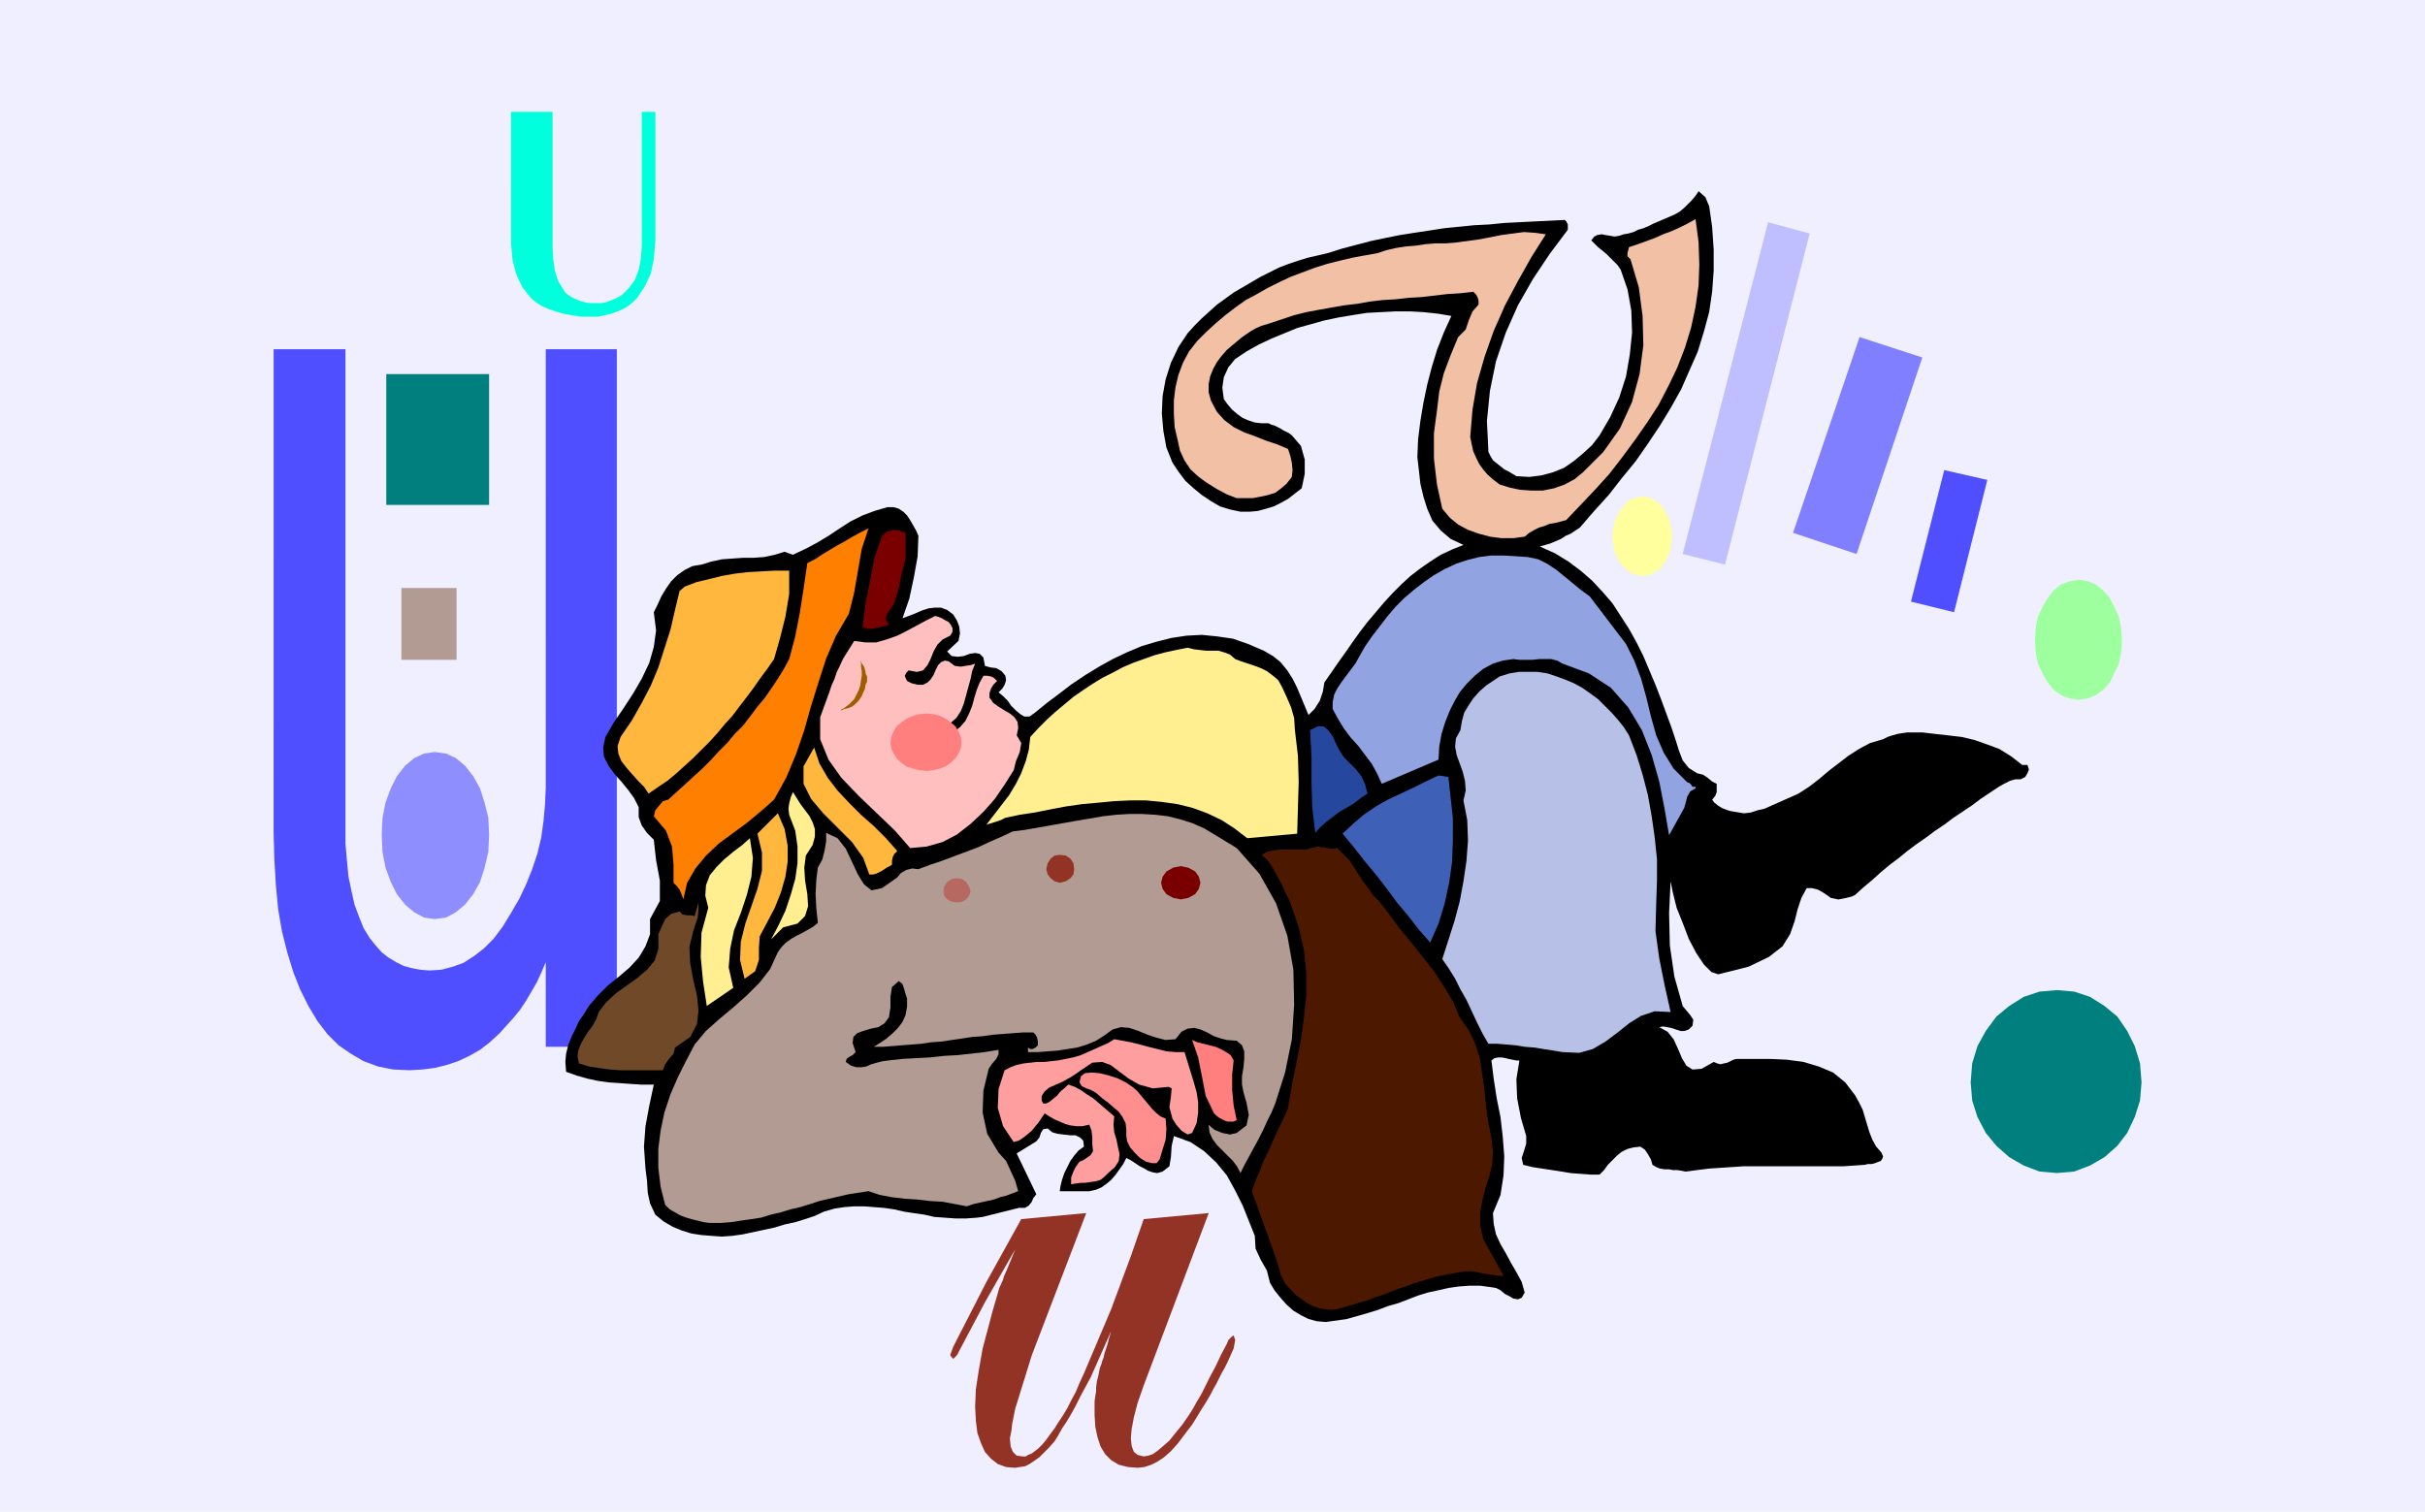 <svg xmlns="http://www.w3.org/2000/svg" fill-rule="evenodd" height="192" preserveAspectRatio="none" stroke-linecap="round" viewBox="0 0 3208 2000" width="3.208in"><style>.pen1{stroke:none}.brush3{fill:#4f4fff}.brush4{fill:#000}.brush7{fill:#7a0000}.brush9{fill:#ffb73d}.brush11{fill:#ffef91}.brush15{fill:#b29b93}.brush19{fill:#ff7f7f}.brush21{fill:#933326}</style><path class="pen1" style="fill:#efefff" d="M0 0h3208v2000H0V0z"/><path class="pen1 brush3" d="M457 462v654l2 23 2 21 4 19 4 18 6 16 6 15 8 13 8 10 8 9 9 7 10 6 10 5 11 3 11 2 12 1 16-1 15-4 14-5 14-9 13-10 13-13 12-16 11-18 11-19 9-19 8-20 7-21 5-21 3-22 2-22 1-23V462h94v923h-94v-112l-6 14-6 13-7 12-7 12-8 12-9 11-9 10-9 10-13 12-13 10-14 8-15 7-15 5-16 4-16 2-17 1-22-1-20-4-19-7-17-10-16-11-15-15-13-17-12-20-11-22-9-23-8-26-7-28-5-29-3-32-2-34-1-35V462h95z"/><path class="pen1 brush4" d="m2265 301 2 29v28l-2 28-4 27-7 26-8 26-11 25-11 25-14 25-14 23-16 24-16 23-18 22-18 23-19 21-19 22-6 4-6 4-7 3-6 4-7 3-7 3-7 2-7 2 20 9 18 11 16 12 15 13 14 15 13 15 11 17 11 17 10 18 9 18 8 19 8 19 7 18 7 19 7 19 6 18 4 13 5 13 8 10 11 7 8 2 6 4 6 5 6 3v11l-2 5-4 5 3 4 5 4 5 3 5 2 6 2 6 1 6 1 6 1 9-1 9-3 9-2 9-4 9-4 9-4 9-4 9-4 14-9 13-10 13-11 13-10 13-10 14-9 15-8 17-5 6-3 6-2 7-2 6-1 7-1h20l17 2 18 2 17 2 17 4 17 6 16 6 16 10 14 11h7l2 6-2 5-3 5-6 3h-7l-7 2-8 4-7 4-12 8-12 8-12 9-12 8-12 8-12 9-12 8-12 9-13 9-12 9-11 9-12 9-12 10-11 10-12 10-11 10-4 2-4 1-4 1-5 1-5 1-5-1-5-1-4-3-6-4-7-4-8-2h-7l-7 13-5 15-4 16-6 17-10 16-18 14-27 13-40 10-9-3-10-10-10-15-10-19-8-21-8-20-5-20-3-15-2 42 1 43 6 41 11 39 5 6 5 6 4 6-1 8-5 5-6 2h-5l-6-2-6-2-5-1-6-1-5 1 11 6 8 10 6 13 5 12 6 10 8 5 12-1 16-9 5 2 4 1 4-1 5-1 4-2 4-2 4-1h46l21 1 22 3 20 6 19 8 16 13 13 17 5 9 5 10 3 10 3 10 3 10 4 10 5 9 7 8 2 5-1 3-2 3-3 1-5 2-4 1h-5l-4 1-14 1-15 1h-132l-15 1-15 1-15 1-16 2-15 2-5-1-6-1h-6l-5-1h-6l-6-1-5-2-5-3-2-7-4-7-4-6-6-4-9 1-8 2-8 4-6 5-6 6-6 6-5 7-6 6h-12l-13-1-13-1-12-2-13-2-13-2-13-2-12-3-2-9 3-9 3-10v-10l-7-24-5-26-1-25 4-25h-4l-5-1-5-1-4-1-5-1h-5l-5 1-4 3 3 24 4 26 5 25 3 26 2 26-1 25-4 26-10 24 1 14 3 14 6 13 7 12 7 13 7 12 7 13 4 14-4 7-5 2-6-1-5-3-6-3-6-5-6-3-6-1-15-2h-14l-14 1-14 2-13 3-14 3-13 4-13 5-13 5-14 4-13 5-13 4-14 4-14 4-14 2-14 2-12-1-11-3-10-5-10-6-9-8-8-9-8-10-6-10-4-16-8-14-7-15-1-17-8-20-8-20-10-20-11-20-14-17-16-15-18-12-22-8-3 13-1 15-2 12-9 7-7 2-6-1-6-2-5-3-6-3-6-4-6-4-6-3-4 8-5 7-5 7-6 7-6 5-7 5-7 3-9 2h-39l1-7 2-8 3-9 4-8 4-8 5-7 6-7 7-5-1-8-4-4-6-3h-7l-9-1-8-1-7-2-6-5-6 1-3 5-2 6-4 5-26 16 26 54-4 5-2 5-4 5-5 3h-8l-8 2-8 2-8 2-8 2-8 2-8 2-8 1-14 1h-14l-14-1-14-1-13-3-14-2-13-2-13-3-14-2-13-1-13-1h-13l-13 1-13 2-14 4-13 6-12 4-13 4-14 3-13 4-14 3-14 3-14 3-14 2-14 1-14-1-13-1-13-2-13-4-12-5-12-7-11-9-7-15-3-14-1-16-2-16-2-29 2-27 5-27 6-28h-16l-15-1-14-1-15-1-14-2-14-3-14-4-14-5-1-13 1-11 3-12 4-10 5-10 5-11 7-10 6-10 12-14 13-13 15-12 14-12 12-13 9-15 6-16v-20l13-24v-27l-5-27-3-27-9-9-7-10-4-11v-13l-6-12-8-11-9-11-9-10-8-11-6-12-1-12 3-14 11-19 13-19 13-20 11-19 10-21 6-21 3-22-3-24 5-10 5-11 6-10 7-10 8-8 10-7 10-5 12-2 13-4 14-3 14-1 14-1h14l14-1 14-3 13-4 11 4 17-8 15-8 15-9 15-10 14-9 16-8 16-6 17-5h8l7 2 6 4 5 5 4 6 4 7 4 7 3 7-1 27-5 28-6 28-9 26 8-3 8-3 9-4 9-3 8-1h9l8 3 8 6 5 8 3 8 1 9-2 10-15 14 6 6 8 1 8-1 8-3 7-1 6 1 5 5 2 11 7 2 8 1 7 4 5 6 1 6-2 6-3 5-5 5 6 5 6 6 5 7 6 6 6 5 5 3h7l7-5 16-13 16-12 17-13 18-12 18-11 18-10 19-9 19-8 20-6 20-5 20-3 20-1 20 2 21 3 20 7 21 9 12 7 10 8 9 11 7 11 6 12 5 12 5 12 5 12 8-8 7-11 4-12 2-12 9-13 9-13 10-14 9-13 10-14 10-13 11-13 11-13 11-12 12-12 12-11 13-10 13-9 14-9 15-7 15-6-17-8-13-11-11-13-7-16-5-16-4-17-2-18-2-17 1-24 3-24 4-24 5-24 6-23 7-23 9-23 10-22-18-3-19-2-18-1h-19l-19 1-19 1-19 3-18 3-19 4-18 5-18 5-17 7-17 7-17 8-16 9-15 10-9 11-6 13-2 14 2 15 5 7 6 7 7 6 7 5 7 3 9 3 9 1h9l4 2 4 1 4 2 4 2 3 2 4 2 4 2 4 3 12 14 5 18v19l-4 19-9 7-9 7-9 5-10 5-10 3-11 3-11 1h-12l-14-3-13-4-12-7-12-8-11-9-11-10-9-12-8-12-8-20-4-22-2-23 1-23 4-22 7-22 10-21 12-18 9-10 10-10 10-9 10-9 11-8 11-8 12-7 12-7 12-7 12-6 12-6 13-5 12-4 13-4 13-3 13-3 19-6 19-5 19-5 19-4 20-4 19-3 20-3 19-3 20-2 20-2 20-1 20-2 20-1 20-1 20-1 20-1 2 2 2 4v7l-24 32-22 33-20 35-16 36-13 38-8 39-4 40 2 41 3 6 3 5 5 4 5 4 5 4 6 3 5 3 5 3 17 1 16-2 15-4 15-6 13-9 12-10 12-11 10-13 14-24 12-26 9-28 5-29 3-29-1-29-5-28-9-26-4-6-5-5-5-5-5-5-6-5-5-4-5-5-4-4 4-5 4-2 6-1 5 1 6 1 6 1 6-1 6-2 6-1 7-2 6-3 7-2 7-3 6-3 7-3 7-3 7-3 7-3 7-4 6-5 5-5 5-5 5-6 4-6 9 8 5 12 2 14 2 14z"/><path class="pen1" style="fill:#f2c1a5" d="m2243 290 4 30 1 30-1 28-4 28-6 28-8 26-10 26-12 25-13 25-15 23-16 23-17 23-17 22-19 21-19 20-19 20-7 2-8 2-7 1-7 3-7 2-6 3-7 4-6 5-15 2h-16l-15-2-15-4-14-5-13-7-11-9-10-12-7-32-4-34v-34l4-30 3-25 6-24 9-24 10-24 10-10 4-12 5-12 8-9v-5l-1-4-2-4-4-4-17 2-17 1-17 2-17 2-17 1-18 2-17 1-17 2-17 3-17 2-17 3-17 3-16 3-16 4-15 5-15 5-6 2-7 2-7 3-7 4-6 4-7 5-6 5-6 5-7 6-7 8-6 8-5 9-4 10-2 10v11l3 11 8 15 10 11 12 9 14 7 14 5 15 6 15 5 14 6 3 9 2 9 1 10-1 9-7 9-7 6-8 6-10 3-9 2-11 2h-21l-13-5-13-7-13-8-11-8-11-10-8-12-6-13-3-14-4-17-1-18v-17l2-17 4-17 6-16 8-15 11-14 12-12 12-11 13-11 13-10 14-10 15-8 14-8 16-8 15-7 16-6 16-6 16-5 16-4 17-4 16-3 17-3 12-4 13-3 13-2 13-1 13-2 13-1h13l13-1 15-2 15-2 16-3 15-3 15-2 15-2 15 1 14 2-19 30-18 32-17 32-15 34-12 34-10 35-6 35-3 36 2 10 2 9 4 9 4 8 5 7 6 7 8 7 8 6 13 4 14 3 15 1h15l15-3 14-5 13-7 11-9 27-27 22-31 16-35 10-37 5-38-1-39-5-38-11-37-4-4v-4l1-4 1-4 12-4 11-4 11-4 11-5 11-4 11-5 10-5 11-6z"/><path class="pen1" style="fill:#ff7f00" d="m1123 812-17 29-13 30-10 31-10 32-9 32-11 32-13 31-16 29-17 15-18 15-19 14-19 14-17 16-14 17-11 19-5 22-2-6-3-7-4-5-4-4v-24l-2-24-8-21-16-19 2-8 5-6 5-6 7-2 11-10 11-10 12-11 11-10 11-11 11-12 11-11 10-12 11-11 10-13 9-12 10-12 9-13 8-12 8-13 7-13 8-30 6-31 5-32 5-34 10-5 9-6 10-6 10-6 11-6 10-6 11-6 10-5-9 27-5 29-5 29-7 28z"/><path class="pen1 brush7" d="m1198 739-5 19-4 20-6 20-11 17v4l1 3 1 2 2 2-4 2-5 1-4 1-4 1-5 1h-4l-5-1-4-1 4-31 6-31 6-31 10-28 3-3 4-3 4-1 4-1 4 1h4l4 2 4 1v34z"/><path class="pen1" style="fill:#91a3e0" d="m2151 852 11 22 9 24 7 25 6 25 7 25 10 23 13 21 18 18 3 1 2 2 2 3h4v2l-7 4-4 7-2 8-2 7-20 36-6-35-7-36-10-35-13-33-18-30-23-26-29-19-35-13-7-4-8-2h-16l-9 1h-17l-8-1-14 2-13 4-13 7-11 9-11 11-9 11-7 12-6 12-6 15-5 16-3 17-1 17-75 32-6-13-7-13-9-12-9-12-10-11-9-12-8-13-7-13v-9l2-10 4-8 6-9 6-8 6-8 6-8 5-9 8-14 9-13 10-13 10-13 11-13 12-12 13-11 13-10 13-9 14-8 15-7 15-5 16-4 16-2h16l17 1 15 1 14 3 12 6 12 8 11 9 11 9 11 9 11 8 48 63z"/><path class="pen1 brush9" d="M1044 755v31l-5 30-7 28-8 28-9 13-9 12-9 13-9 12-10 13-9 12-10 11-10 12-10 11-11 11-11 11-11 10-11 10-12 10-12 8-13 9-6-9-8-8-8-9-7-8-7-9-4-10-1-10 4-12 15-22 13-23 12-23 10-24 8-25 8-25 6-26 6-25 7-6 16-6 17-4 16-4 17-3 17-2 18-1 18-1h19z"/><path class="pen1" style="fill:#ffbfbf" d="m1257 841-10 5-7 7-5 9-4 10-4 8-6 7-8 2-11-2-3 3-2 4 1 3 2 4 6 3 8 2h7l6-3 4-4 4-6 3-7 3-6 4-4 5-2 5 1 8 6 8 1 6-1 7-1 6-2-4 10-2 10-3 11-3 11-3 11-4 10-6 9-8 7h-6l-5-2h-5l-4 5 4 6 6 3 7 1 7-1 9-7 7-8 5-10 4-10 3-11 3-10 4-10 5-9h5l5 1 4 2 4 4-5 5-3 5-2 6v6l5 7 7 5 8 5 7 4 6 5 4 6 1 8-2 10 6 10-2 12-5 12-3 12-12 19-13 19-15 17-17 16-18 14-19 10-21 6-22 2-20-23-24-23-24-23-23-24-17-24-11-27v-29l12-33 3-9 4-9 3-9 4-8 4-9 5-8 5-8 5-8 15 2h14l14-4 14-5 12-6 13-7 13-7 12-6 4 1 5 2 5 3 4 2 3 4 2 4v5l-3 5z"/><path class="pen1 brush11" d="m1634 872 8 3 9 3 9 3 8 3 8 4 8 6 7 6 5 9 6 13 6 14 4 14 1 16 4 34 1 34-1 35-1 34-66 6-17-13-17-11-19-9-19-7-20-5-21-3-21-2h-21l-21 1-21 2-22 2-21 3-21 4-20 4-20 3-19 4-6 3-6 2-6 2-7 2 10-13 10-13 10-13 9-15 7-14 6-16 4-15 2-17 11-12 11-11 11-10 12-10 12-10 13-9 12-8 13-8 14-7 13-7 14-6 14-5 14-5 15-4 14-3 15-3 8 2 8 1 9 1h16l7 2 8 3 7 6z"/><path class="pen1" style="fill:#b7c1e8" d="m2155 973 10 26 8 26 7 27 5 28 4 28 3 29v28l-1 29-1 38 5 36 7 35 8 36-21-1-18 6-16 10-15 12-16 12-17 10-18 5-22-1-12-2-13-2-12-2-13-1-12-2-12-1-12-1h-12l-8-14-7-14-7-15-7-15-8-14-7-14-8-13-9-13 8-25 8-25 7-26 5-27 4-27 2-27-1-27-5-26 3-13-1-13-3-12-4-11-4-11-2-11 1-11 6-11 2-12 3-11 6-10 6-9 8-9 9-8 9-6 9-6 13-4 12-2h25l13 2 12 4 11 4 12 5 11 6 10 7 11 8 9 9 9 9 8 9 8 10 7 11z"/><path class="pen1" style="fill:#26479e" d="m1809 1050-9 6-9 7-10 6-9 5-9 7-8 6-8 7-7 8-4-33-1-34v-34l-2-35 10-5h8l6 5 6 8 4 9 5 10 6 9 6 6 9 9 8 10 5 11 3 12z"/><path class="pen1 brush9" d="m1187 1126-4 4-2 4-1 5v5l-3 2-4 2-3 2-3 2-4 2-4 2-4 1h-5l-8-22-15-21-19-19-19-19-16-19-10-20v-23l14-25 7 21 11 19 13 17 15 16 16 16 17 15 16 16 15 17z"/><path class="pen1" style="fill:#3f60b7" d="m1916 1028 3 27 3 28v28l-1 29-4 28-6 28-8 26-11 25-15-17-14-18-15-18-14-19-14-18-15-18-14-18-15-18 14-13 14-12 16-11 16-9 17-8 17-8 16-8 17-8 13 2z"/><path class="pen1 brush11" d="m1075 1118-9 14-2 16 1 17 3 18 1 16-4 13-10 10-19 5-16 16 10-19 9-19 7-21 6-21 3-21v-22l-3-21-8-21-1-8 1-7 2-8 3-7 5 8 5 8 6 8 6 8 4 8 3 9v10l-3 11z"/><path class="pen1 brush9" d="m1005 1239-1 15v16l-5 15-14 10-6-25 1-24 6-24 8-23 8-23 6-24v-24l-6-25 27-27 9 21 4 22v21l-3 20-6 21-8 20-10 19-10 19z"/><path class="pen1 brush15" d="m1636 1122 30 34 22 39 15 43 8 45 1 46-3 46-9 44-13 41-5 12-6 12-5 11-6 12-6 11-6 11-6 11-6 12-4-8-6-8-7-7-7-7-7-7-6-8-4-9-1-10 4 4 4 3 5 2 5 2 5 1 5 1 5-1 4-1 13-10 3-14-3-16-4-14-2-10v-11l2-12 1-11v-10l-3-8-7-6-13-1-8-2-9-3-9-5-9-4-8-2-9 1-8 4-8 10-13 1-12-3-12-4-12-5-12-4-11-1-11 3-11 8-11 7-12 5-13 4-13 2-13 2-13 1-13 1h-13v-6l3 2h3l4-2 3-3v-5l-1-5-2-4-3-3h-13l-14 1-13 1-13 1-14 2-14 1-13 2-14 2-13 2-14 1-13 2-13 1-13 1-12 1-13 1h-12l8-5 9-6 8-7 7-7 6-8 4-9 2-11v-11l-2-6-2-7-2-6-5-4-9 8-2 13v14l-2 13-6 8-8 5-10 2-10 3-8 3-5 5-1 8 4 12-4 4-4 2-4 3-1 4 7 5 7 2h7l6-1 7-3 7-2 8-2 8-1 18-2 18-1 19-1 18-2 18-1 18-2 18-2 18-3v6l-3 6-6 7-4 6-7 29-1 29 6 28 15 25 10 11 6 13 6 13 4 14-8 3-8 3-8 2-8 3-9 2-9 2-9 2-9 3-16-3-16-3-17-1-17-2-16-1-17-2-16-3-15-5-13 2-13 2-13 3-13 3-13 3-12 4-13 4-13 3-13 4-13 3-13 4-13 2-14 2-13 2-14 1h-14l-8-1-8-2-8-2-7-2-8-3-7-4-7-4-6-6-6-24-3-25v-25l3-24 5-24 8-24 10-23 11-22 11-21 15-18 18-16 18-15 18-16 17-17 14-18 10-22 5-7 6-6 7-5 7-4 8-4 7-4 7-4 6-5-2-19-1-19 1-19 2-16 6-11 3-12 2-12v-11l15 7 11 14 8 17 8 17 8 13 10 8 14-3 20-14 5-6 7-4 8-2 8 1 16-6 15-5 16-6 16-6 16-6 15-7 16-7 15-7 16-2 17-3 17-3 17-3 17-3 18-3 17-3 18-2 17-1h17l17 1 17 2 16 4 16 5 16 7 15 9 28 17z"/><path class="pen1 brush11" d="m970 1307-35 24-5-33-3-32 1-32 9-33-4-16 1-14 5-13 9-11 10-10 12-10 12-9 10-9 4 26-2 25-6 24-8 24-9 23-5 24-2 25 6 27z"/><path class="pen1" style="fill:#4c1900" d="m1824 1192 14 18 14 19 15 18 15 19 15 19 13 20 12 20 9 21 12 17 9 19 6 20 3 21 3 21 2 22 3 20 4 20 2 18-1 16-4 17-5 15-4 16-3 17v16l4 18 27 49h-6l-7-1-7-1-7-1-8-2-7-1h-8l-7 1-11 2-10 2-11 2-10 3-10 3-10 3-10 4-10 3-10 4-10 4-10 3-10 4-10 3-10 3-10 3-11 3-8 1-8-1-8-1-8-3-8-4-7-5-7-5-6-6-9-10-6-12-3-12-4-12-31-86 5-14 6-14 5-13 7-14 6-14 6-13 7-14 6-14 5-30 6-30 6-30 4-30 3-29v-30l-3-30-7-30-4-12-4-12-4-11-6-12-5-11-6-11-6-11-7-10-7-6 7-4 9-2 8-1h35l7-2 4-1 4-1 5 1h4l4 1 5 1h4l4-1 8 8 8 8 6 9 6 10 6 9 7 9 6 9 8 8z"/><path class="pen1" style="fill:#704928" d="m917 1232-5 21 1 21 4 22 5 21 2 20-2 18-9 17-20 14-2 8-6 7-5 7-3 8h-57l-14-1-14-2-13-2-13-4-2-9 1-8 3-8 5-9 5-8 6-8 5-9 3-9 10-13 13-12 14-10 14-10 13-11 10-12 5-16v-19l4-9 5-11 8-7 11-3 4 4 6 1h5l5 1 5-18v10l-1 10-3 9-3 9z"/><path class="pen1 brush4" d="m2208 1403-1 8 1 8 4 7 5 6 14-3 13-2 14-2 13-2 14-2 14-1 14-1 15-1 14-1h13l14 2 13 3 13 3 13 6 12 6 12 7 8 18 9 19 7 19 4 19-17 1-16 1-17 1-16 1-16 1h-16l-15 1-16 1h-16l-16 1h-31l-16 1h-49l-4-5-4-5-4-5-4-5-5-4-6-3-6-2-6-2-13 1-11 6-10 9-9 10-9 9-11 6h-13l-16-6-38-6 3-14-1-15-3-16-3-15-3-16-1-15 3-15 8-15 11 1 11 2 12 2 12 2h11l11-1 10-4 10-6 8-5 7-6 7-6 7-5 7-4 7-2h8l8 3 24 27z"/><path class="pen1" style="fill:#ff9e9e" d="m1567 1392 4 13 4 13 4 13 4 14 2 13v14l-2 14-6 13-6 2-8-5-7-8-5-8-4-15 2-14 1-11-4-2-21 2-18-5-14-8-12-9-12-9-11-4-13 1-15 10-7 5-8 5-9 5-9 4-9 4-6 5-4 6v6l2 4h4l4-2 5-4 5-4 5-6 6-5 4-4 9 3 9 5 7 5 8 5 7 6 7 6 7 6 7 6-1 11 1 10 3 10 2 10 2 9-1 9-5 8-9 8-5 5-5 4-7 2-7 1-7 1h-6l-7 1-5 1v-9l3-8 3-6 5-7 5-2 6-4 4-3 3-5-1-9v-9l-1-9-3-8-9 2h-8l-8-1-7-2-7-3-7-3-7-4-6-4-4 6-4 6-5 6-4 5-6 5-5 4-6 4-7 2-14-21-7-24 1-25 8-25 8-4 8-3 9-2 9-1 9-1h10l9-1 9-1 10-2 10-2 10-3 9-4 9-4 9-4 9-4 8-5 11 2 11 2 12 3 11 3 12 3 12 3 12 1h12z"/><path class="pen1 brush19" d="m1632 1403-2 19v20l2 21 4 19-4 2h-8l-3-1-4-2-4-2-4-3-3-3-11-23-5-26-5-25-8-23 7 3 8 2 8 2 8 2 7 3 7 4 6 4 4 7z"/><path class="pen1" style="fill:#ff8e8e" d="m1542 1480 1 14-1 14-4 13-4 13-4 5h-6l-8-2-8-5-7-7-6-7-4-8-1-7v-9l-1-8-4-8-5-7-7-6-7-6-8-6-8-7-7-4-6-2-6-3-3-5 2-8 5-4 9-1 11 1 12 3 12 4 10 5 9 6 6 5 5 6 5 6 5 6 5 6 5 5 6 5 7 3z"/><path class="pen1 brush21" d="m1402 1131 8 1 6 4 4 6 1 8-1 7-4 5-6 4-8 2-7-2-5-4-4-5-2-7 2-8 4-6 5-4 7-1z"/><path class="pen1 brush7" d="m1562 1146 10 2 9 5 5 7 2 8-2 8-5 7-9 5-10 2-10-2-9-5-5-7-2-8 2-8 5-7 9-5 10-2z"/><path class="pen1" style="fill:#b76860" d="m1266 1162 7 1 5 4 4 6 2 6-2 6-4 5-5 3-7 1-7-1-6-3-4-5-1-6 1-6 4-6 6-4 7-1z"/><path class="pen1 brush19" d="m1226 944 9 1 8 2 8 4 7 5 6 5 4 7 3 7 1 8-1 7-3 7-4 6-6 6-7 5-8 3-8 2-9 1-10-1-8-2-9-3-7-5-6-6-4-6-3-7-1-7 1-8 3-7 4-7 6-5 7-5 9-4 8-2 10-1z"/><path class="pen1" style="fill:#9e5e00" d="M1138 875h1v1l2 3 2 3 1 3 1 4v2l1 2 1 2v7l-1 2-1 2-1 6-2 4-2 5-4 6-5 5-4 3-5 2-5 1-4 2v-2h2l4-3 4-3 3-3 4-4 3-6 3-6 2-6 1-7 1-6v-6l-1-6v-6h-1v-1z"/><path class="pen1 brush21" d="m1443 1822-7 13-7 13-6 12-6 11-6 10-6 9-5 9-5 8-7 8-7 7-6 6-7 5-6 4-6 3-7 1-6 1-12-1-11-4-9-7-8-9-5-11-5-14-2-16-1-19 1-23 4-26 5-28 8-30 5-19 5-17 4-14 5-11 1-4 4-9 5-12 6-15-40 70-37 70-5 5-4-5 4-11 44-86 46-83 86-8-72 188-22 71-2 10-2 10-1 9-2 10 1 11 3 7 5 5 8 1h4l3-2 5-2 4-3 5-4 5-5 5-6 5-7 6-8 5-8 6-9 6-10 5-10 6-11 5-12 6-13 36-85 26-70 17-49 86-8-86 228-8 23-5 19-3 16-1 12 1 10 3 8 5 4 8 2 6-1 6-2 7-5 7-6 8-7 8-10 9-11 9-13 5-8 5-9 6-10 6-12 6-12 7-13 7-15 8-15 2-5 3-3 2-2 2-1 2 6-2 11-4 9-4 9-4 8-4 7-4 8-3 6-4 7-3 6-7 12-7 11-6 10-5 8-10 13-9 12-9 10-9 8-9 6-8 4-9 3-9 1-13-1-12-3-10-6-8-8-6-10-4-12-3-14-1-16v-18l1-7 1-6v-5l1-8 2-8 2-10 2-5 1-4 2-5 1-5 2-6 2-6 2-8 3-10-27 61z"/><path class="pen1" style="fill:#0fd" d="m731 328 1 16 2 14 4 13 6 10 3 5 4 4 5 3 6 3 5 2 7 2 7 1h14l6-1 6-2 5-2 6-3 5-3 4-4 5-5 8-11 5-13 3-16 1-17V148h18v170l-2 24-4 20-8 17-10 15-6 6-6 5-7 4-7 3-8 3-9 2-9 2h-23l-12-2-11-2-10-3-9-3-9-4-8-5-7-6-11-14-8-17-5-19-2-23V148h55v180z"/><path class="pen1" style="fill:#bfbfff" d="m2394 309-55-15-113 439 56 14 112-438z"/><path class="pen1" style="fill:#7f7fff" d="m2543 473-83-27-88 259 84 28 87-260z"/><path class="pen1 brush3" d="m2572 622 57 13-44 175-57-14 44-174z"/><path class="pen1" d="m2721 1310 23 2 21 7 19 12 17 14 13 19 10 20 7 23 2 25-2 24-7 22-10 21-13 17-17 15-19 11-21 8-23 2-23-2-21-8-19-11-17-15-14-17-11-21-7-22-2-24 2-25 7-23 11-20 14-19 17-14 19-12 21-7 23-2zM511 495h136v173H511V495z" style="fill:#007f7f"/><path class="pen1 brush15" d="M531 778h73v95h-73v-95z"/><path class="pen1" style="fill:#8e8eff" d="m575 995 15 2 13 6 12 10 11 14 9 16 6 19 5 20 1 23-1 22-5 21-6 19-9 16-11 14-12 10-13 7-15 2-14-2-13-7-12-10-11-14-8-16-7-19-4-21-1-22 1-23 4-20 7-19 8-16 11-14 12-10 13-6 14-2z"/><path class="pen1" style="fill:#ffff9e" d="m2173 657 8 1 7 3 7 5 6 7 4 8 4 9 2 10 1 10-1 11-2 9-4 9-4 8-6 6-7 5-7 3-8 1-8-1-8-3-6-5-6-6-5-8-4-9-2-9-1-11 1-10 2-10 4-9 5-8 6-7 6-5 8-3 8-1z"/><path class="pen1" style="fill:#9eff9e" d="m2750 767 12 2 10 4 10 8 9 10 6 12 6 13 3 15 1 16-1 16-3 15-6 13-6 12-9 10-10 7-10 4-12 2-12-2-11-4-10-7-8-10-7-12-6-13-3-15-1-16 1-16 3-15 6-13 7-12 8-10 10-8 11-4 12-2z"/></svg>
